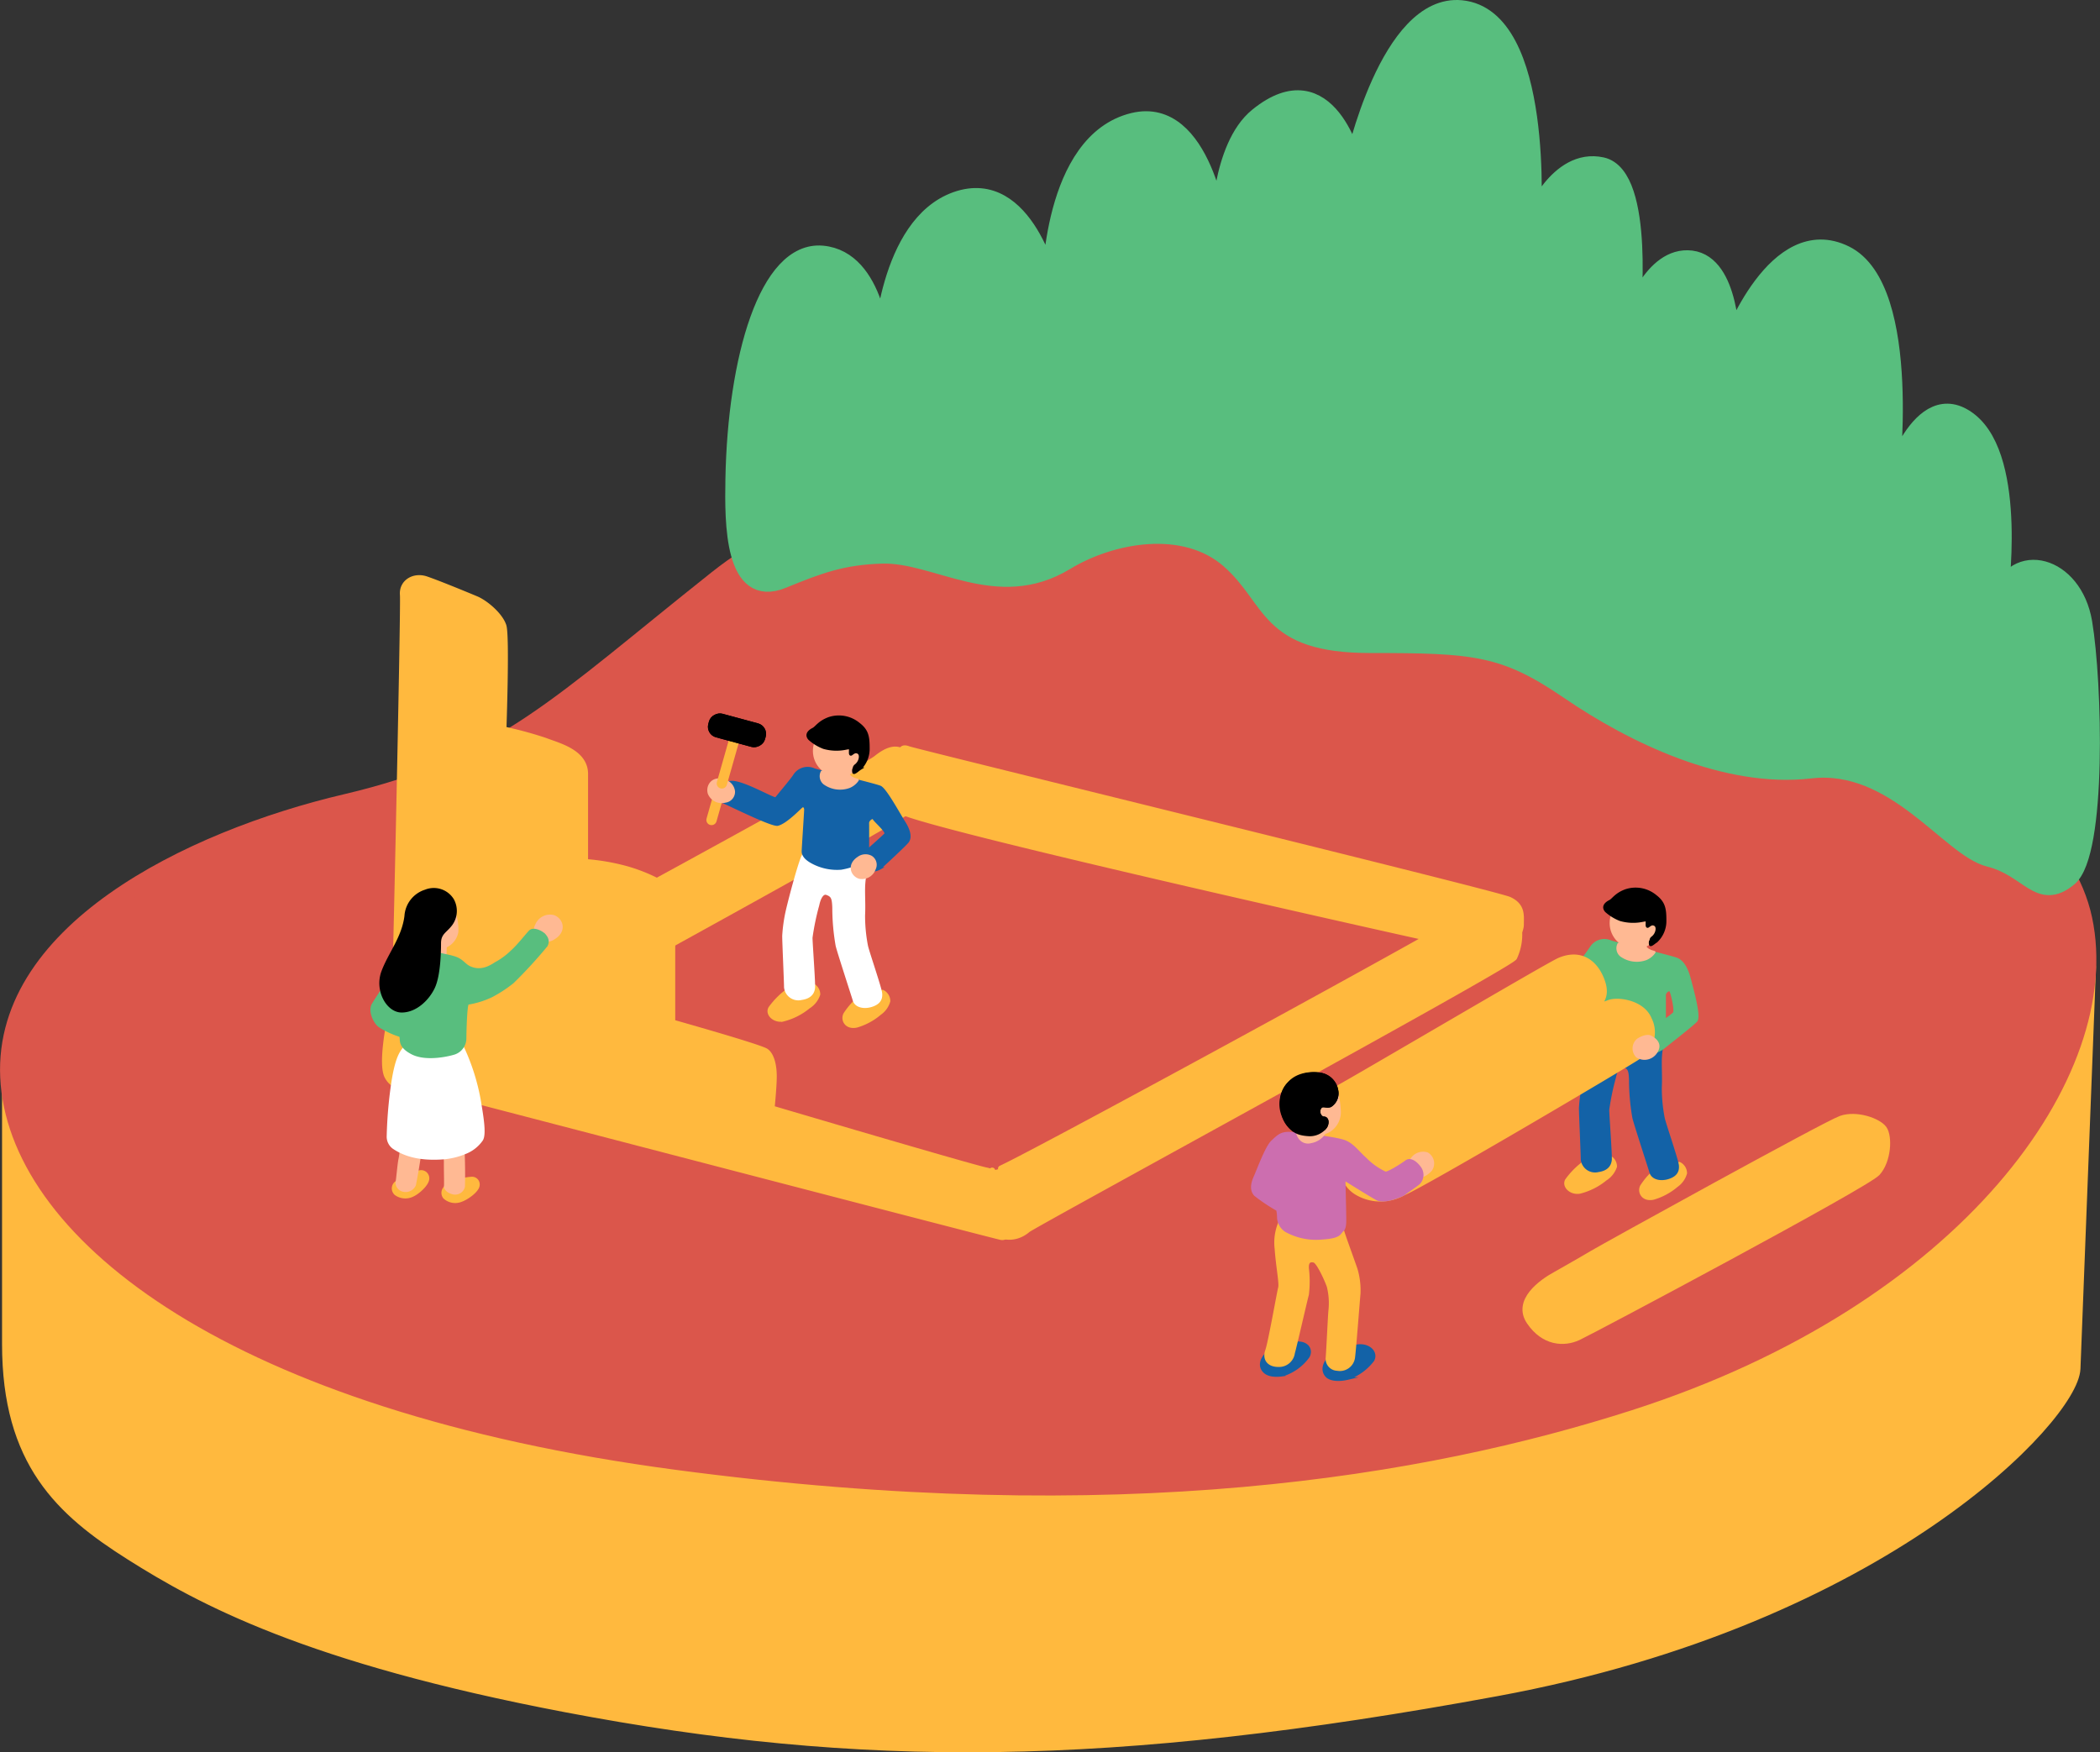 <svg xmlns="http://www.w3.org/2000/svg" width="345.639" height="288.447" viewBox="0 0 345.639 288.447">
  <rect x="0" y="0" width="345.639" height="288.447" fill="#333333" stroke="none"/>
  <g id="グループ_3139" data-name="グループ 3139" transform="translate(117.361 -3909.663)">
    <path id="パス_10036" data-name="パス 10036" d="M-115.607,4084.086v46.807c0,19.2,8.646,27.091,20.042,34.291s28.907,16.842,71.458,24.938c48.461,9.221,89.24,9.1,153.024-2.659s94.439-45.088,94.728-52.548l2.556-66.076Z" fill="#ffb93e" stroke="#ffb93e" stroke-linecap="round" stroke-linejoin="round" stroke-width="2.835"/>
    <path id="パス_10037" data-name="パス 10037" d="M150.686,4140.487c-33.7,10.8-83.775,19.419-156.7,9.716s-107.664-37.349-109.82-62.093,29.684-40.293,55.466-46.338,35.053-16.191,60.992-36.78,69.129-20.636,93.634-11.32,39.521,18.753,60.292,22.3S220.3,4036,225.592,4061,204.794,4123.151,150.686,4140.487Z" fill="#db564b" stroke="#db564b" stroke-linecap="round" stroke-linejoin="round" stroke-width="2.835"/>
    <g id="グループ_3148" data-name="グループ 3148">
      <path id="パス_10038" data-name="パス 10038" d="M3.451,3988.517c-.134,7.273-.144,19.922,7.991,16.594,5.994-2.452,9.811-3.888,16.347-4.086,8.99-.273,18.971,7.932,30.24,1.09,7.629-4.632,19.616-6.739,26.972-.273s5.993,13.9,23.157,13.9,22.067.353,32.692,7.628,25.882,14.636,39.776,13.019,22.885,12.933,29.424,14.549,8.173,7.275,13.077,3.233,4.086-32.331,2.452-42.03-11.443-12.124-13.895-4.041c0,0,3.27-22.632-4.9-29.1S193.7,3989.5,193.7,3989.5s4.087-32.331-7.355-37.989-18.8,14.549-18.8,14.549,0-12.933-6.538-13.741-9.808,9.7-9.808,9.7,2.452-23.44-4.9-25.056-11.442,8.891-11.442,8.891,2.179-33.394-11.715-34.738c-11.982-1.159-17.708,25.337-17.708,25.337s-4.087-17.164-15.8-7.628c-6.24,5.079-6.266,18.645-6.266,18.645S80.7,3926.886,69.2,3929.646c-13.622,3.269-13.622,26.971-13.622,26.971s-4.086-18.034-15.529-13.992-12.259,24.248-12.259,24.248-.818-14.549-9.808-15.357S3.814,3968.759,3.451,3988.517Z" fill="#58be7e" stroke="#58be7e" stroke-linecap="round" stroke-linejoin="round" stroke-width="2.835"/>
      <g id="グループ_3139-2" data-name="グループ 3139">
        <path id="パス_10039" data-name="パス 10039" d="M47.4,4102.021c5.994-2.728,76.1-40.91,78.644-42.955s4.359-2.045,5.812.682a8.865,8.865,0,0,1,0,7.5c-.726,1.363-79.077,43.952-80.1,44.83-2.179,1.875-5.085,1.363-6.175-.682s.363-9.034.363-9.034" fill="#ffb93e" stroke="#ffb93e" stroke-linecap="round" stroke-linejoin="round" stroke-width="1"/>
        <path id="パス_10040" data-name="パス 10040" d="M-51.763,4077.475c5.993-2.727,76.1-40.909,78.644-42.955s4.359-2.045,5.812.682a8.868,8.868,0,0,1,0,7.5c-.727,1.364-79.078,43.953-80.1,44.83-2.18,1.875-5.086,1.364-6.175-.682s.363-9.034.363-9.034" fill="#ffb93e" stroke="#ffb93e" stroke-linecap="round" stroke-linejoin="round" stroke-width="1"/>
        <path id="パス_10041" data-name="パス 10041" d="M30.785,4042.958c-1.362,1.534,96.171,23.267,98.078,23.523s4.087-3.068,4.087-4.6.272-3.068-1.907-4.09-97.533-24.29-98.9-24.8-1.09.512-1.363,2.046A75.419,75.419,0,0,0,30.785,4042.958Z" fill="#ffb93e" stroke="#ffb93e" stroke-linecap="round" stroke-linejoin="round" stroke-width="1"/>
        <path id="パス_10042" data-name="パス 10042" d="M-39.231,4090.771c-4-.682-11.261-2.046-12.351-3.069s-1.271-.511-1.089-2.386,1.816-75.682,1.634-77.728,1.817-3.238,3.814-2.556,6.539,2.556,8.174,3.238,3.995,2.728,4.54,4.432,0,17.046,0,17.046a63.765,63.765,0,0,1,6.9,1.875c2.179.852,6.538,1.875,6.538,5.454v14.489a35.322,35.322,0,0,1,6.9,1.193,27.967,27.967,0,0,1,5.449,2.216c2.437,1.143,2,5.625,2,6.648v16.364s14.53,4.09,15.438,4.772,1.271,2.387,1.271,4.091-.363,5.284-.363,5.284,33.419,9.887,35.417,10.228,3.451,4.261,3.633,5.966.363,5.284-1.272,4.943S-39.231,4090.771-39.231,4090.771Z" fill="#ffb93e" stroke="#ffb93e" stroke-linecap="round" stroke-linejoin="round" stroke-width="1"/>
      </g>
      <g id="グループ_3141" data-name="グループ 3141">
        <path id="パス_10043" data-name="パス 10043" d="M-51.394,4068.761A45.551,45.551,0,0,0-55.967,4075c-.616,1.055.22,2.9,1.011,3.518s3.948,2.1,4.59,1.707,1.522-.476,1.259-3.2a25.767,25.767,0,0,0-1.232-6.6A8.864,8.864,0,0,0-51.394,4068.761Z" fill="#58be7e" stroke="#58be7e" stroke-miterlimit="10" stroke-width="0.425"/>
        <g id="グループ_3140" data-name="グループ 3140">
          <path id="パス_10044" data-name="パス 10044" d="M-44.032,4065.239l-.072,2.29-1.788-.072s-.716-2-.287-2.576,1.932-.858,1.932-.858Z" fill="#ffb993" stroke="#ffb993" stroke-miterlimit="10" stroke-width="0.425"/>
          <path id="パス_10045" data-name="パス 10045" d="M-43.973,4105.02a1.226,1.226,0,0,0-.253,1.769,2.642,2.642,0,0,0,2.818.489c.978-.344,2.67-1.562,2.777-2.459a1.053,1.053,0,0,0-1.157-1.232A8.638,8.638,0,0,0-43.973,4105.02Z" fill="#ffb93e" stroke="#ffb93e" stroke-linecap="round" stroke-linejoin="round" stroke-width="0.425"/>
          <path id="パス_10046" data-name="パス 10046" d="M-52.266,4104.387a1.232,1.232,0,0,0,0,1.809,2.724,2.724,0,0,0,2.912.208c.935-.445,2.462-1.844,2.438-2.759a1.122,1.122,0,0,0-1.347-1.124A8.366,8.366,0,0,0-52.266,4104.387Z" fill="#ffb93e" stroke="#ffb93e" stroke-linecap="round" stroke-linejoin="round" stroke-width="0.425"/>
          <path id="パス_10047" data-name="パス 10047" d="M-44.53,4095.646s.462,4.477.441,5.363.064,3.688.006,3.912.248.888,1.251,1.128a1.435,1.435,0,0,0,1.788-1.065,87.081,87.081,0,0,0-.368-10.3c-.367-2.785-1.918-2.869-2.681-2.605S-44.53,4095.646-44.53,4095.646Z" fill="#ffb993" stroke="#ffb993" stroke-miterlimit="10" stroke-width="0.425"/>
          <path id="パス_10048" data-name="パス 10048" d="M-50.908,4095.077s-.444,4.478-.642,5.343-.409,3.673-.511,3.881a1.366,1.366,0,0,0,.928,1.288,1.632,1.632,0,0,0,2.022-.879,97,97,0,0,0,1.433-10.027c.2-2.8-1.287-3.12-2.087-3.014S-50.908,4095.077-50.908,4095.077Z" fill="#ffb993" stroke="#ffb993" stroke-miterlimit="10" stroke-width="0.425"/>
          <path id="パス_10049" data-name="パス 10049" d="M-44.112,4100.272a11.861,11.861,0,0,0,3.285-.84,5.913,5.913,0,0,0,2.756-2.155c.551-.882.094-3.645-.231-5.652a34.955,34.955,0,0,0-3.478-10.71c-.827-1.47-1.436-.393-2.355-.883s-4.593-1.078-5.879,1.078c-.875,1.466-1.911,1.324-2.756,6.956a71.822,71.822,0,0,0-.735,8.721,2.238,2.238,0,0,0,.918,1.795C-51.21,4099.509-48.763,4100.688-44.112,4100.272Z" fill="#fff" stroke="#fff" stroke-linecap="round" stroke-linejoin="round" stroke-width="0.425"/>
          <path id="パス_10050" data-name="パス 10050" d="M-26.2,4064.1a2.194,2.194,0,0,1-2.345.092,1.694,1.694,0,0,1-.52-2.247,2.407,2.407,0,0,1,2.822-1.442C-24.893,4060.976-24.221,4062.905-26.2,4064.1Z" fill="#ffb993" stroke="#ffb993" stroke-miterlimit="10" stroke-width="0.425"/>
          <path id="パス_10051" data-name="パス 10051" d="M-45.6,4066.557c.9.28,2.574.5,3.469.9s1.314,1.1,2.04,1.441c2.236,1.044,4.023-.548,4.551-.792a11.91,11.91,0,0,0,2.441-1.847c1.055-.923,2.541-2.863,3-3.3.593-.56,2.148.186,2.539.858a1.335,1.335,0,0,1,.132,1.484,75.835,75.835,0,0,1-5.54,6.035,21.459,21.459,0,0,1-3.522,2.3,14.6,14.6,0,0,1-3.866,1.2c-.358,0-.455,5.125-.455,5.687a2.6,2.6,0,0,1-1.684,2.492c-.524.2-4.589,1.287-7.051,0-2.071-1.083-1.735-2.07-1.846-2.63s-.643-5.652-.643-6.044a55.241,55.241,0,0,1,3.972-6.49A4.5,4.5,0,0,1-45.6,4066.557Z" fill="#58be7e" stroke="#58be7e" stroke-miterlimit="10" stroke-width="0.425"/>
          <path id="パス_10052" data-name="パス 10052" d="M-42.525,4060.116a8.307,8.307,0,0,1,.392,2.954,3.222,3.222,0,0,1-3.077,2.648s-1.679-.968-1.287-2.5.392-2.343,1.231-2.852A5.637,5.637,0,0,1-42.525,4060.116Z" fill="#ffb993" stroke="#ffb993" stroke-miterlimit="10" stroke-width="0.425"/>
          <path id="パス_10053" data-name="パス 10053" d="M-50.581,4060.458a4.641,4.641,0,0,1,3.245-4.14,3.653,3.653,0,0,1,4.476,1.455,3.772,3.772,0,0,1-.224,4.028c-.9,1.231-1.9,1.455-1.9,3.133s-.112,5.372-1.007,7.274-2.91,3.916-5.26,3.916-4.252-3.469-3.133-6.49S-51.029,4064.039-50.581,4060.458Z" stroke="#000" stroke-linecap="round" stroke-linejoin="round" stroke-width="0.425"/>
          <path id="パス_10054" data-name="パス 10054" d="M-43.481,4098.968" fill="#fff" stroke="#fff" stroke-linecap="round" stroke-linejoin="round" stroke-width="0.425"/>
        </g>
      </g>
      <g id="グループ_3143" data-name="グループ 3143">
        <path id="パス_10055" data-name="パス 10055" d="M12.521,4072.434a13.184,13.184,0,0,0-3.195,3.131c-.58,1,.608,2.271,2.141,2.06a10.688,10.688,0,0,0,4.292-2.14,3.967,3.967,0,0,0,1.676-2.122,1.809,1.809,0,0,0-1.1-1.664A15.74,15.74,0,0,0,12.521,4072.434Z" fill="#ffb93e" stroke="#ffb93e" stroke-miterlimit="10" stroke-width="0.425"/>
        <path id="パス_10056" data-name="パス 10056" d="M24.492,4073.515a11.954,11.954,0,0,0-2.826,3.055c-.505.977.2,2.416,1.984,2.037a10.386,10.386,0,0,0,3.843-2.076,3.742,3.742,0,0,0,1.472-2.074,1.847,1.847,0,0,0-1.033-1.641A13.13,13.13,0,0,0,24.492,4073.515Z" fill="#ffb93e" stroke="#ffb93e" stroke-miterlimit="10" stroke-width="0.425"/>
        <path id="パス_10057" data-name="パス 10057" d="M14.955,4050.289c-.482.386-2.326,7.3-2.815,9.49a25.554,25.554,0,0,0-.545,3.95c0,1.062.3,7.459.3,8.443a2.15,2.15,0,0,0,2.654,1.887c1.576-.222,1.93-1.067,2.026-1.742s-.432-7.643-.414-8.315a41.188,41.188,0,0,1,1.112-5.358c.232-1.134.741-2.124,1.448-1.864.863.318,1.068.657,1.117,2.318a36.185,36.185,0,0,0,.545,6.2c.148.758,2.537,8.064,2.826,9.029s1.583,1.278,2.837.892,1.675-1.078,1.578-2.043-2.152-6.885-2.337-7.81a26.02,26.02,0,0,1-.477-5.04c.137-2.634-.229-4.817.28-6.818s.437-2.969-1.2-2.969S14.955,4050.289,14.955,4050.289Z" fill="#fff" stroke="#fff" stroke-linecap="round" stroke-linejoin="round" stroke-width="0.425"/>
        <path id="パス_10058" data-name="パス 10058" d="M13.441,4037.233a2.574,2.574,0,0,1,3.2-.885c1.069.356,9.886,2.453,10.864,2.861.855.356,3.12,4.544,3.9,5.755s1.192,2.452.632,3.229c-.356.494-4.063,3.931-4.632,4.429a2.542,2.542,0,0,1-2.565-.071,1.6,1.6,0,0,1-.185-2.114c.5-.569,3.373-3.032,3.729-3.459s-1.687-2.119-1.9-2.546-1.02.194-1.009.7c.019.845,0,4.648,0,5.431s-2.625,1.77-4.406,2.055a8.517,8.517,0,0,1-4.909-1.1c-1-.57-1.361-1.18-1.361-1.679s.407-6.476.407-6.9-.285-.784-.641-.5-2.56,2.61-3.922,2.951c-.866.216-7.248-2.957-8.814-3.639-1.031-.447-.432-.522-.477-1.294-.077-1.311.437-1.166,1.09-1.839,1.123-1.157,7.664,2.824,7.928,2.481C10.829,4040.506,13.053,4037.9,13.441,4037.233Z" fill="#1362a7" stroke="#1362a7" stroke-miterlimit="10" stroke-width="0.425"/>
        <g id="グループ_3142" data-name="グループ 3142">
          <circle id="楕円形_380" data-name="楕円形 380" cx="4.048" cy="4.048" r="4.048" transform="translate(16.646 4029.226)" fill="#ffb993" stroke="#ffb993" stroke-miterlimit="10" stroke-width="0.425"/>
          <path id="パス_10059" data-name="パス 10059" d="M15.858,4031.3a7.641,7.641,0,0,0,2.351,1.435,7.7,7.7,0,0,0,3.706.122c.4-.061.631-.153.66.153s-.1,1.026.21.794c.356-.265.611-.46,1-.306.523.206.467.84.344,1.222a1.946,1.946,0,0,1-.746,1.007,1.291,1.291,0,0,0-.258,1.069c.057.275.774-.4,1.061-.58a4.568,4.568,0,0,0,1.377-3.359c0-1.893-.143-2.931-1.578-4.03a5.137,5.137,0,0,0-4.9-.916c-1.664.61-2.067,1.5-2.617,1.771C16.108,4029.864,15.112,4030.447,15.858,4031.3Z" stroke="#000" stroke-miterlimit="10" stroke-width="0.425"/>
        </g>
        <path id="パス_10060" data-name="パス 10060" d="M17.936,4036.726a1.522,1.522,0,0,0,.374,1.873,4.422,4.422,0,0,0,4.087.579,3.124,3.124,0,0,0,1.379-1.107l-3.763-1.141Z" fill="#ffb993" stroke="#ffb993" stroke-linecap="round" stroke-linejoin="round" stroke-width="0.425"/>
        <path id="パス_10061" data-name="パス 10061" d="M22.788,4035.994s-1.282,1.1.2,1.805l-1.448.5-1.407-1.907,1.68-1.226Z" fill="#ffb993" stroke="#ffb993" stroke-linecap="round" stroke-linejoin="round" stroke-width="0.425"/>
      </g>
      <g id="グループ_3145" data-name="グループ 3145">
        <path id="パス_10062" data-name="パス 10062" d="M143.654,4100.768a13.175,13.175,0,0,0-3.194,3.13c-.581,1,.608,2.271,2.14,2.061a10.693,10.693,0,0,0,4.293-2.14,3.978,3.978,0,0,0,1.676-2.123,1.809,1.809,0,0,0-1.1-1.664A15.8,15.8,0,0,0,143.654,4100.768Z" fill="#ffb93e" stroke="#ffb93e" stroke-miterlimit="10" stroke-width="0.425"/>
        <path id="パス_10063" data-name="パス 10063" d="M155.626,4101.849a11.926,11.926,0,0,0-2.827,3.055c-.5.977.2,2.415,1.984,2.036a10.358,10.358,0,0,0,3.843-2.075,3.74,3.74,0,0,0,1.473-2.075,1.849,1.849,0,0,0-1.033-1.64A13.083,13.083,0,0,0,155.626,4101.849Z" fill="#ffb93e" stroke="#ffb93e" stroke-miterlimit="10" stroke-width="0.425"/>
        <path id="パス_10064" data-name="パス 10064" d="M146.089,4078.623c-.483.385-2.327,7.3-2.815,9.489a25.446,25.446,0,0,0-.545,3.951c0,1.061.3,7.458.3,8.442a2.15,2.15,0,0,0,2.653,1.888c1.576-.222,1.93-1.067,2.027-1.743s-.433-7.642-.415-8.315a41.24,41.24,0,0,1,1.113-5.358c.231-1.133.74-2.124,1.448-1.863.862.318,1.067.657,1.117,2.317a35.955,35.955,0,0,0,.545,6.2c.147.758,2.536,8.064,2.826,9.029s1.582,1.279,2.837.893,1.674-1.079,1.578-2.044-2.152-6.884-2.337-7.81a25.94,25.94,0,0,1-.477-5.04c.136-2.633-.23-4.816.28-6.817s.436-2.969-1.2-2.969S146.089,4078.623,146.089,4078.623Z" fill="#1362a7" stroke="#1362a7" stroke-linecap="round" stroke-linejoin="round" stroke-width="0.425"/>
        <path id="パス_10065" data-name="パス 10065" d="M141.668,4069.407a46.054,46.054,0,0,0,2.906-3.84,2.574,2.574,0,0,1,3.2-.885c1.068.356,9.885,2.453,10.863,2.86.855.356,1.582,1.335,2.1,3.318.545,2.088,1.65,6.033,1.09,6.811-.356.494-5.06,4.133-5.63,4.631a2.544,2.544,0,0,1-2.565-.071,1.6,1.6,0,0,1-.185-2.114c.5-.57,4.371-3.234,4.727-3.662s-.339-3.262-.553-3.69-1.019.2-1.008.7c.018.846,0,4.648,0,5.432s-2.626,1.77-4.407,2.055a8.519,8.519,0,0,1-4.909-1.1c-1-.57-1.36-1.18-1.36-1.679s.407-6.475.407-6.9-.285-.783-.642-.5a15.383,15.383,0,0,0-1.831,1.664,51.856,51.856,0,0,1-6.654,5.055c-.636.363-2.543-1.634-2.361-2.089s5.267-4.268,5.63-4.631S141.055,4070.065,141.668,4069.407Z" fill="#58be7e" stroke="#58be7e" stroke-miterlimit="10" stroke-width="0.425"/>
        <g id="グループ_3144" data-name="グループ 3144">
          <circle id="楕円形_381" data-name="楕円形 381" cx="4.048" cy="4.048" r="4.048" transform="translate(147.779 4057.559)" fill="#ffb993" stroke="#ffb993" stroke-miterlimit="10" stroke-width="0.425"/>
          <path id="パス_10066" data-name="パス 10066" d="M146.991,4059.636a7.641,7.641,0,0,0,2.351,1.435,7.725,7.725,0,0,0,3.707.122c.4-.061.631-.153.659.152s-.1,1.027.21.794c.357-.264.611-.46,1-.3.523.205.468.84.344,1.221a1.944,1.944,0,0,1-.745,1.008,1.287,1.287,0,0,0-.259,1.068c.058.275.775-.4,1.062-.58a4.563,4.563,0,0,0,1.377-3.358c0-1.893-.144-2.931-1.578-4.031a5.141,5.141,0,0,0-4.9-.916c-1.664.611-2.067,1.5-2.616,1.771C147.242,4058.2,146.245,4058.781,146.991,4059.636Z" stroke="#000" stroke-miterlimit="10" stroke-width="0.425"/>
        </g>
        <path id="パス_10067" data-name="パス 10067" d="M149.069,4065.059a1.521,1.521,0,0,0,.375,1.873,4.417,4.417,0,0,0,4.086.579,3.11,3.11,0,0,0,1.379-1.106l-3.763-1.141Z" fill="#ffb993" stroke="#ffb993" stroke-linecap="round" stroke-linejoin="round" stroke-width="0.425"/>
        <path id="パス_10068" data-name="パス 10068" d="M153.922,4064.327s-1.283,1.1.2,1.805l-1.447.5-1.408-1.907,1.68-1.226Z" fill="#ffb993" stroke="#ffb993" stroke-linecap="round" stroke-linejoin="round" stroke-width="0.425"/>
      </g>
      <path id="パス_10069" data-name="パス 10069" d="M23.905,4050.9a1.964,1.964,0,0,1,2.093-.18,1.515,1.515,0,0,1,.558,1.986,2.152,2.152,0,0,1-2.462,1.407C22.868,4053.744,22.187,4052.048,23.905,4050.9Z" fill="#ffb993" stroke="#ffb993" stroke-miterlimit="10" stroke-width="0.425"/>
      <line id="線_818" data-name="線 818" y1="4.087" x2="1.161" transform="translate(-0.251 4040.551)" fill="none" stroke="#ffb93e" stroke-linecap="round" stroke-linejoin="round" stroke-width="1.701"/>
      <path id="パス_10070" data-name="パス 10070" d="M2.012,4038.224a2.053,2.053,0,0,1,1.391,1.7,1.584,1.584,0,0,1-1.385,1.654,2.249,2.249,0,0,1-2.668-1.3C-1.056,4039.007.007,4037.418,2.012,4038.224Z" fill="#ffb993" stroke="#ffb993" stroke-miterlimit="10" stroke-width="0.425"/>
      <line id="線_819" data-name="線 819" y1="7.992" x2="2.27" transform="translate(1.453 4030.63)" fill="none" stroke="#ffb93e" stroke-linecap="round" stroke-linejoin="round" stroke-width="1.701"/>
      <g id="グループ_3146" data-name="グループ 3146">
        <rect id="長方形_333" data-name="長方形 333" width="3.598" height="9.242" rx="1.579" transform="translate(-0.989 4030.417) rotate(-74.88)" stroke="#000" stroke-miterlimit="10" stroke-width="0.425"/>
        <rect id="長方形_334" data-name="長方形 334" width="3.598" height="9.242" rx="1.579" transform="translate(-0.989 4030.417) rotate(-74.88)" stroke="#000" stroke-miterlimit="10" stroke-width="0.425"/>
      </g>
      <path id="パス_10071" data-name="パス 10071" d="M139.307,4067.819c-1.9.816-34.691,20.147-36.507,21.055s-6.175,2.964-4.359,7.323a4.752,4.752,0,0,0,5.994,2.906s-2.18,4.359,1.453,6.72a7.539,7.539,0,0,0,7.628.181c3.814-1.634,37.051-21.25,38.868-22.521a4.618,4.618,0,0,0,1.634-5.994c-1.089-2.724-5.085-3.269-6.538-2.724a7.469,7.469,0,0,1-2.361.545s2.179-.908,1.271-3.815S143.121,4066.184,139.307,4067.819Z" fill="#ffb93e" stroke="#ffb93e" stroke-linecap="round" stroke-linejoin="round" stroke-width="1"/>
      <g id="グループ_3147" data-name="グループ 3147">
        <path id="パス_10072" data-name="パス 10072" d="M116.4,4103.281s.725.055,1.728-1.025a1.863,1.863,0,0,0-.576-2.688,2.253,2.253,0,0,0-2.88,1.664C114.16,4103.025,116.4,4103.281,116.4,4103.281Z" fill="#ffb993" stroke="#ffb993" stroke-miterlimit="10" stroke-width="0.425"/>
        <path id="パス_10073" data-name="パス 10073" d="M102.5,4088.727a17.768,17.768,0,0,1,.6,3.61,3.631,3.631,0,0,1-1.646,3.451,4.24,4.24,0,0,1-2.52.545c-.783.034-2.281-3.235-2.179-4.359s2.52-2.691,3.337-2.9A22.008,22.008,0,0,1,102.5,4088.727Z" fill="#ffb993" stroke="#ffb993" stroke-miterlimit="10" stroke-width="0.425"/>
        <path id="パス_10074" data-name="パス 10074" d="M102.677,4089.09a2.445,2.445,0,0,1-1.055,2.611c-.727.273-1.31-.283-1.7.307-.477.715.034,1.669.624,1.669s.727.817.318,1.5a3.308,3.308,0,0,1-2.985,1.294,4.353,4.353,0,0,1-3.962-2.883c-.454-1.59-.817-3.951.817-5.585a6.305,6.305,0,0,1,5.267-1.544A3.274,3.274,0,0,1,102.677,4089.09Z" stroke="#000" stroke-linecap="round" stroke-linejoin="round" stroke-width="0.425"/>
        <path id="パス_10075" data-name="パス 10075" d="M101.342,4133.188c-.881,1.012-1.1,2.091-.415,2.918.6.723,2.057.82,3.521.48a8.8,8.8,0,0,0,4.177-3.013c.735-1.416-.914-2.854-3-2.3C103.969,4131.715,101.962,4132.475,101.342,4133.188Z" fill="#1362a7" stroke="#1362a7" stroke-miterlimit="10" stroke-width="0.425"/>
        <path id="パス_10076" data-name="パス 10076" d="M91.038,4132.538c-.878.969-1.1,2-.408,2.8.6.7,1.69.88,3.159.67a8.238,8.238,0,0,0,4.189-3.031c.732-1.357-.485-2.684-2.566-2.157C93.754,4131.239,91.656,4131.855,91.038,4132.538Z" fill="#1362a7" stroke="#1362a7" stroke-miterlimit="10" stroke-width="0.425"/>
        <path id="パス_10077" data-name="パス 10077" d="M93.225,4110.976a8.438,8.438,0,0,0-.579,4.246c.193,2.8.772,5.722.579,6.4s-1.645,8.995-2.128,10.346.216,2.5,1.953,2.5a2.409,2.409,0,0,0,2.5-2.088c.29-.965,2.02-8.566,2.309-9.627a17.783,17.783,0,0,0,.008-4.233c-.045-.636,0-1.5,1.045-1.226.59.154,1.861,2.86,2.315,4.132a11.263,11.263,0,0,1,.273,3.95c-.1.965-.36,6.832-.457,7.8a1.748,1.748,0,0,0,1.683,1.92,2.309,2.309,0,0,0,2.724-1.952c.193-1.448.8-9.52.9-10.484a12.243,12.243,0,0,0-.483-4.053c-.386-1.157-2.122-5.885-2.219-6.367s-5.306-.772-6.657-.869S93.225,4110.976,93.225,4110.976Z" fill="#ffb93e" stroke="#ffb93e" stroke-linecap="round" stroke-linejoin="round" stroke-width="0.425"/>
        <path id="パス_10078" data-name="パス 10078" d="M113.643,4106.277s-3.03,1.5-4.392.749-5.381-3.28-5.381-3.28.126,5.169.125,5.517c0,.987.135,2.485-.364,2.894-.59.482-.273,1.135-3.406,1.339a10.227,10.227,0,0,1-5.925-1.226,2.765,2.765,0,0,1-1.261-2.19,6.363,6.363,0,0,0-.136-1.272,28.478,28.478,0,0,1-3.678-2.463c-.613-.681-.6-1.65-.068-2.861.648-1.476,1.942-5.04,2.9-5.925s1.43-1.431,2.929-1.362,7.628.817,8.99,1.362,2.1,1.688,3.406,2.86a11.177,11.177,0,0,0,3.269,2.316c.545.068,2.929-1.5,3.474-1.907s1.43,0,2.179,1.022a2,2,0,0,1-.068,2.52C115.618,4104.915,114.052,4105.936,113.643,4106.277Z" fill="#cc6eaf" stroke="#cc6eaf" stroke-linecap="round" stroke-linejoin="round" stroke-width="0.425"/>
        <path id="パス_10079" data-name="パス 10079" d="M100.689,4096.06a3.3,3.3,0,0,1-2.28,1.567,1.667,1.667,0,0,1-1.917-.749,2,2,0,0,1-.263-1.7,1.776,1.776,0,0,1,1.956-.681A23.745,23.745,0,0,1,100.689,4096.06Z" fill="#ffb993" stroke="#ffb993" stroke-miterlimit="10" stroke-width="0.425"/>
        <path id="パス_10080" data-name="パス 10080" d="M102.677,4089.09a2.445,2.445,0,0,1-1.055,2.611c-.727.273-1.31-.283-1.7.307-.477.715.034,1.669.624,1.669s.727.817.318,1.5a3.308,3.308,0,0,1-2.985,1.294c-1.873-.136-2.886-.727-3.962-2.883a5.119,5.119,0,0,1,.817-5.585c1.48-1.776,4.132-1.771,5.267-1.544A3.274,3.274,0,0,1,102.677,4089.09Z" stroke="#000" stroke-linecap="round" stroke-linejoin="round" stroke-width="0.425"/>
      </g>
      <path id="パス_10081" data-name="パス 10081" d="M138.762,4119.445c-2.361,1.271-6.72,4.359-4.359,7.809s5.63,3.633,7.991,2.543,47.4-25.064,49.221-27.062,2-5.994,1.089-7.265-4.54-2.543-7.083-1.635-39.049,21.069-40.866,22.159S138.762,4119.445,138.762,4119.445Z" fill="#ffb93e" stroke="#ffb93e" stroke-linecap="round" stroke-linejoin="round" stroke-width="1"/>
      <path id="パス_10082" data-name="パス 10082" d="M154.163,4080.269s-.686-.239-1.933.546a1.862,1.862,0,0,0-.134,2.746,2.253,2.253,0,0,0,3.211-.868C156.262,4081.092,154.163,4080.269,154.163,4080.269Z" fill="#ffb993" stroke="#ffb993" stroke-miterlimit="10" stroke-width="0.425"/>
    </g>
  </g>
</svg>
